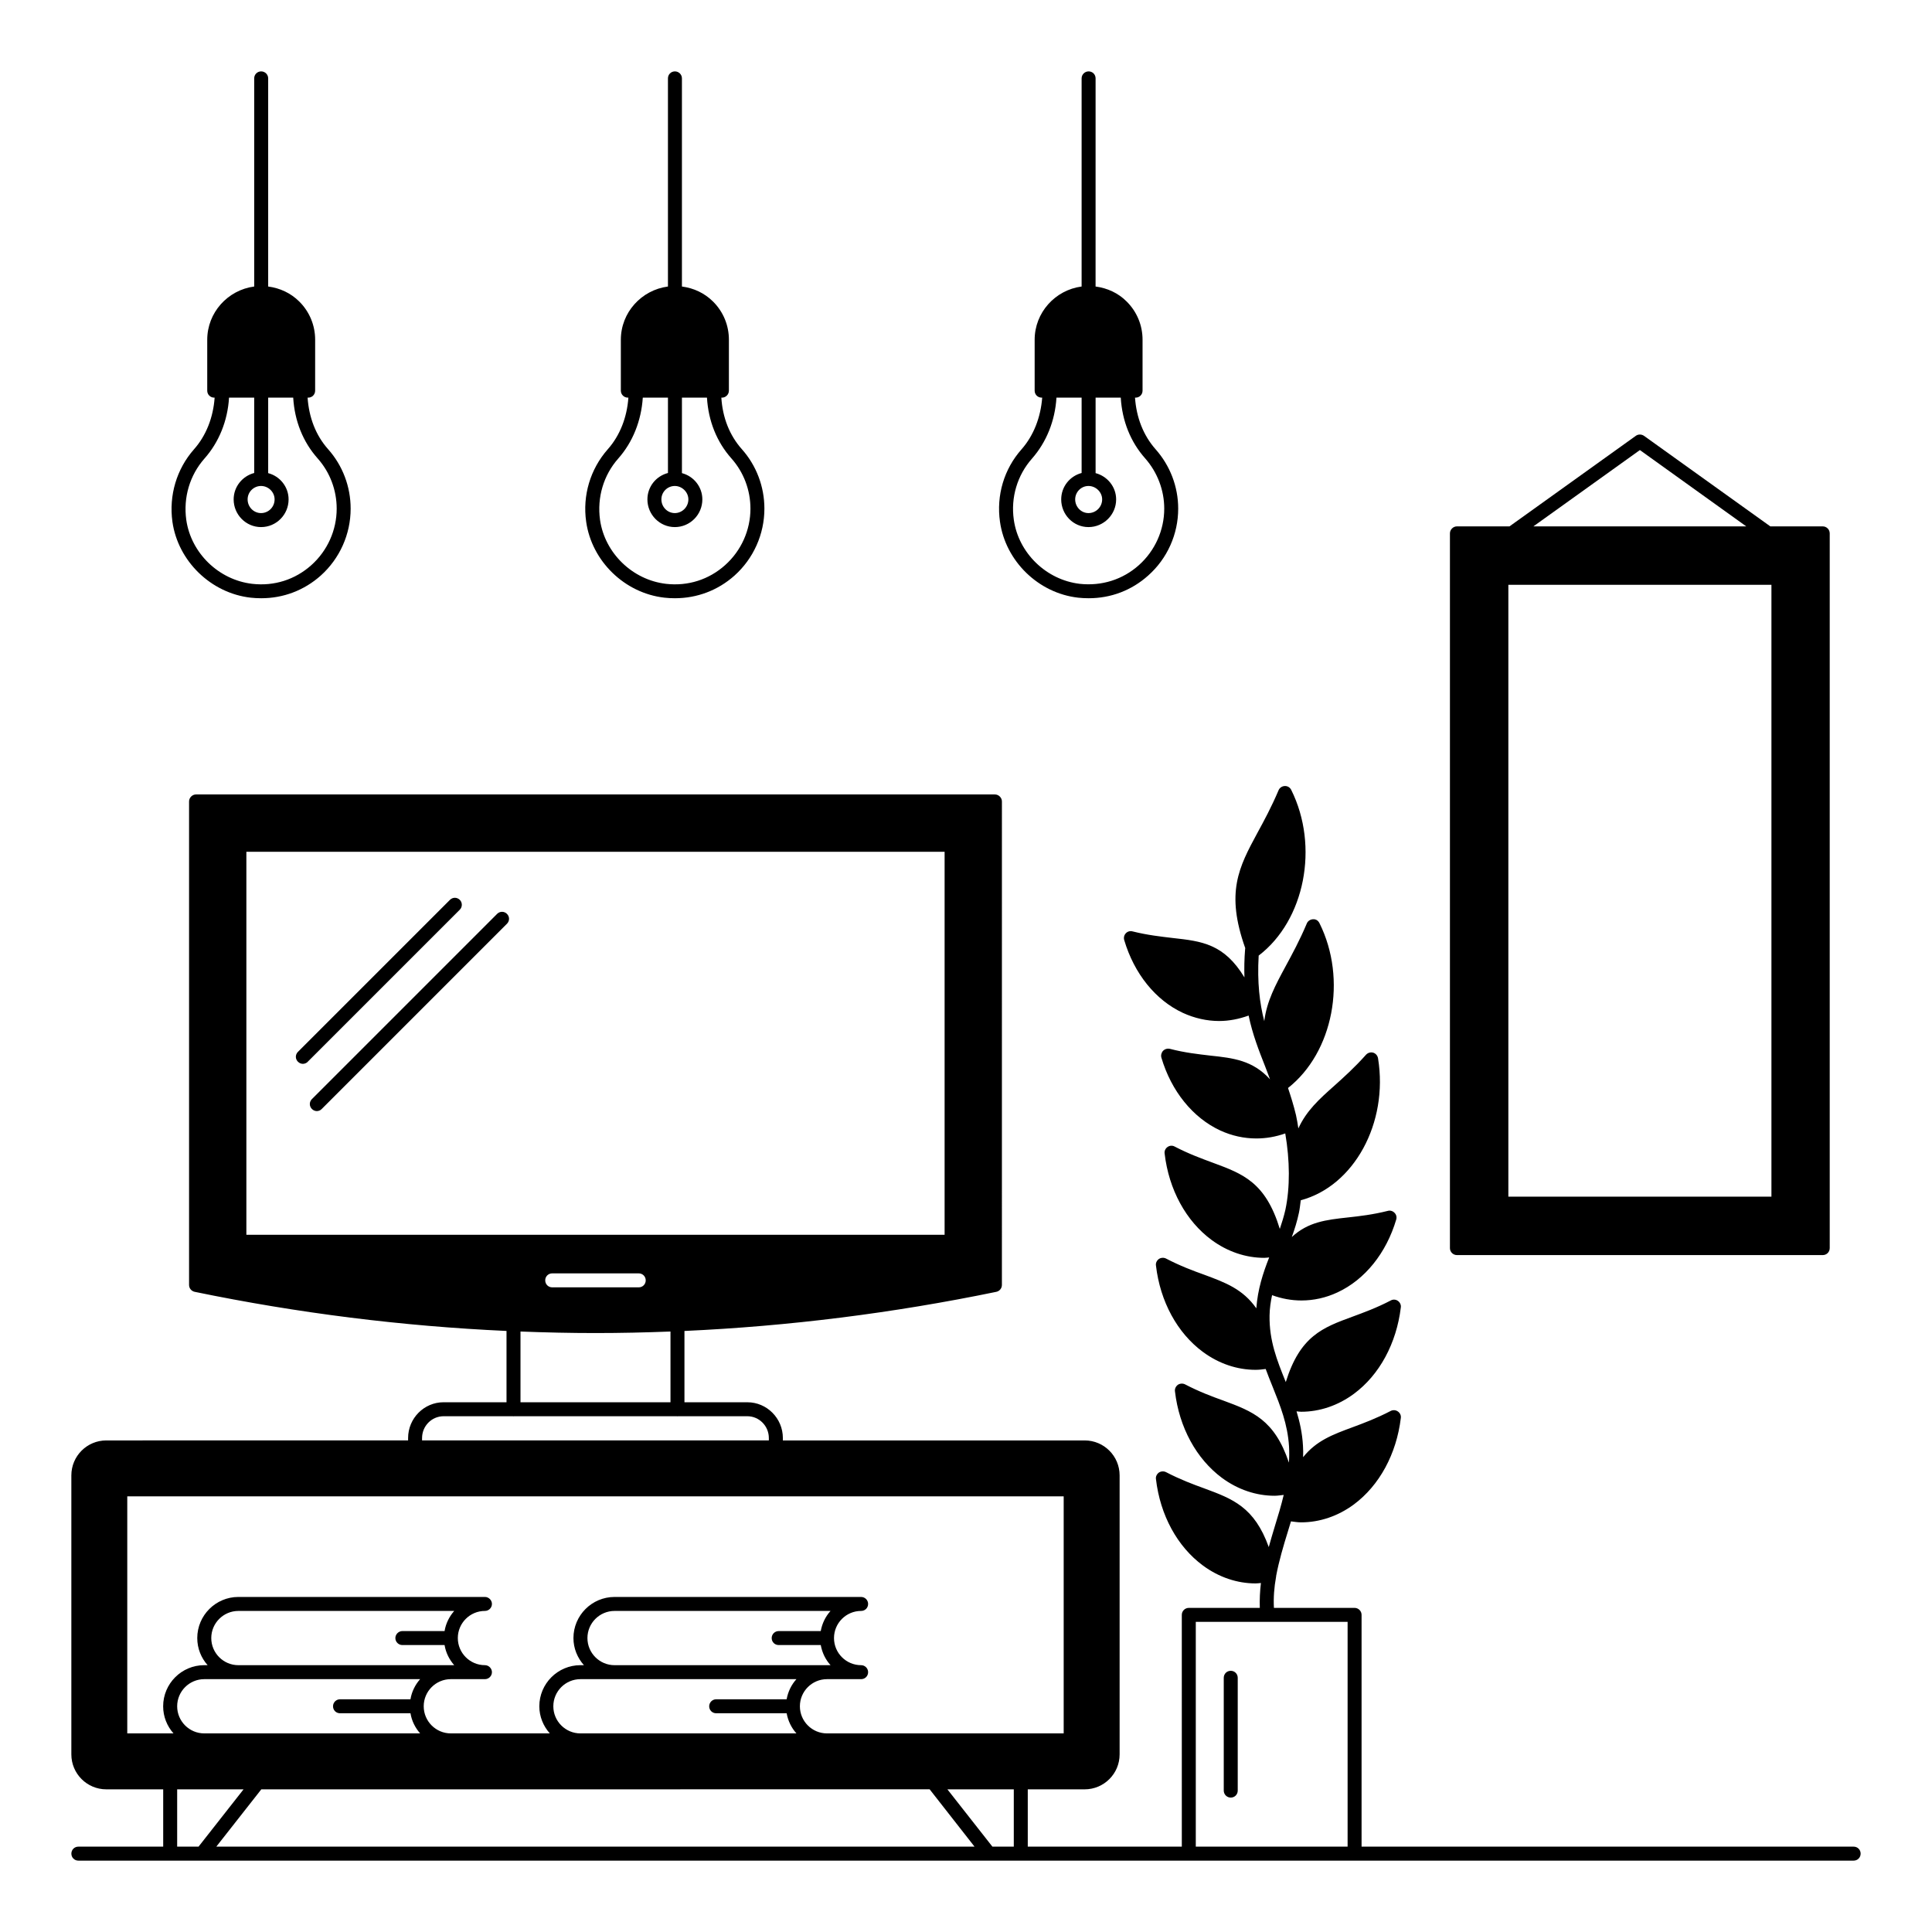<?xml version="1.0" encoding="UTF-8"?>
<!-- Uploaded to: ICON Repo, www.iconrepo.com, Generator: ICON Repo Mixer Tools -->
<svg fill="#000000" width="800px" height="800px" version="1.1" viewBox="144 144 512 512" xmlns="http://www.w3.org/2000/svg">
 <g>
  <path d="m635.23 633.38h-130.4v-61.422c0-1.039-0.852-1.852-1.852-1.852h-21.375c-0.148-2.777 0.074-5.484 0.555-8.148 0.035-0.109 0.035-0.223 0.035-0.332 0.742-3.926 1.891-7.852 3.148-11.891 0.258-0.816 0.52-1.703 0.777-2.555 0.891 0.109 1.777 0.258 2.703 0.258 4.891 0 9.742-1.629 13.965-4.742 6.777-5.039 11.297-13.375 12.445-22.895 0.109-0.703-0.223-1.371-0.777-1.742-0.555-0.406-1.297-0.445-1.891-0.148-3.777 1.965-7.148 3.223-10.148 4.336-5.223 1.926-9.594 3.555-13.078 7.926 0.035-1 0.035-2-0.035-3.039-0.184-3.336-0.852-6.297-1.703-9.113 0.406 0.035 0.816 0.109 1.223 0.109 4.891 0 9.742-1.629 13.965-4.742 6.777-5 11.297-13.375 12.445-22.895 0.109-0.668-0.223-1.371-0.777-1.742-0.555-0.406-1.297-0.445-1.891-0.109-3.777 1.965-7.148 3.188-10.148 4.297-7.891 2.891-13.891 5.113-17.672 17.336 0-0.035-0.035-0.074-0.035-0.109-2.258-5.594-4.371-10.816-4.262-17.559 0.035-1.891 0.297-3.668 0.668-5.371 2.519 0.926 5.148 1.406 7.781 1.406 3.223 0 6.484-0.703 9.559-2.148 7.262-3.371 12.93-10.41 15.559-19.301 0.184-0.629 0.035-1.297-0.445-1.777-0.445-0.48-1.148-0.703-1.777-0.52-4 1-7.484 1.406-10.594 1.742-5.777 0.629-10.52 1.184-14.855 5.188 0.742-2.039 1.406-4.148 1.891-6.445 0.223-1.039 0.332-2.188 0.48-3.297 14.078-3.742 23.266-20.449 20.484-37.602-0.109-0.703-0.594-1.297-1.297-1.52-0.703-0.184-1.406 0.035-1.891 0.555-3.039 3.406-5.891 5.965-8.41 8.223-4 3.555-7.371 6.594-9.52 11.297-0.184-1.184-0.371-2.371-0.629-3.519-0.629-2.629-1.371-4.965-2.113-7.188 11.965-9.41 15.742-28.82 8.336-43.676-0.332-0.668-0.926-1.113-1.742-1.039-0.703 0.035-1.371 0.48-1.629 1.148-1.891 4.484-3.852 8.074-5.594 11.297-2.703 5-5 9.262-5.668 14.559-1.223-4.777-1.891-10.223-1.48-17.375 12.227-9.336 16.078-28.934 8.633-43.898-0.332-0.668-0.965-1.074-1.742-1.039-0.703 0.035-1.371 0.48-1.629 1.148-1.891 4.445-3.852 8.074-5.594 11.262-4.926 9.113-8.484 15.781-3.223 30.562 0 0.074-0.035 0.109-0.035 0.184-0.223 2.742-0.258 5.223-0.184 7.559-5.41-8.93-11.336-9.594-19.043-10.445-3.074-0.371-6.594-0.742-10.594-1.742-0.629-0.184-1.332 0-1.777 0.48-0.48 0.48-0.629 1.184-0.445 1.816 2.629 8.891 8.297 15.93 15.559 19.301 3.074 1.406 6.336 2.148 9.594 2.148 2.629 0 5.262-0.52 7.816-1.445 1.039 5 2.703 9.223 4.41 13.559 0.406 1.113 0.852 2.188 1.258 3.336-4.594-5.039-9.668-5.629-15.93-6.297-3.113-0.371-6.633-0.742-10.594-1.777-0.668-0.148-1.332 0.035-1.816 0.52-0.445 0.48-0.629 1.184-0.445 1.816 2.629 8.891 8.336 15.93 15.598 19.301 3.074 1.406 6.297 2.113 9.559 2.113 2.594 0 5.148-0.445 7.668-1.332 1.223 7.113 1.297 14.301 0.035 20.227-0.406 1.777-0.926 3.445-1.48 5.074-3.777-12.371-9.781-14.594-17.707-17.523-3-1.113-6.371-2.332-10.148-4.297-0.594-0.332-1.332-0.297-1.891 0.109-0.555 0.371-0.891 1.074-0.777 1.742 1.113 9.559 5.668 17.895 12.445 22.895 4.223 3.113 9.074 4.742 13.965 4.742 0.445 0 0.852-0.074 1.297-0.109-1.629 4.113-3.039 8.445-3.406 13.484-3.594-5.113-8.188-6.816-13.781-8.891-3-1.074-6.371-2.332-10.148-4.297-0.594-0.297-1.332-0.258-1.891 0.109-0.555 0.406-0.891 1.074-0.777 1.742 1.113 9.559 5.668 17.895 12.445 22.895 4.223 3.113 9.074 4.742 13.965 4.742 0.891 0 1.777-0.109 2.668-0.223 0.594 1.629 1.223 3.188 1.852 4.742 2.039 5.074 3.965 9.855 4.336 15.816 0.074 1.445 0.074 2.852-0.035 4.262-3.816-11.41-9.668-13.594-17.375-16.449-3-1.074-6.371-2.332-10.148-4.297-0.594-0.297-1.332-0.258-1.891 0.109-0.555 0.406-0.891 1.074-0.777 1.777 1.113 9.52 5.668 17.855 12.445 22.895 4.223 3.113 9.074 4.742 13.965 4.742 0.816 0 1.629-0.148 2.406-0.223-0.668 2.816-1.52 5.629-2.406 8.484-0.52 1.777-1.074 3.519-1.555 5.336-3.816-10.633-9.594-12.781-17.113-15.559-2.965-1.074-6.336-2.332-10.113-4.297-0.594-0.297-1.332-0.258-1.891 0.109-0.555 0.406-0.891 1.074-0.777 1.742 1.113 9.559 5.668 17.895 12.445 22.895 4.223 3.113 9.074 4.742 13.965 4.742 0.48 0 0.965-0.074 1.406-0.109-0.258 2.148-0.371 4.371-0.297 6.594h-18.82c-1 0-1.852 0.816-1.852 1.852l0.004 61.422h-40.824v-15.188h15.078c5.113 0 9.262-4.148 9.262-9.262v-73.941c0-5.113-4.148-9.262-9.262-9.262h-79.98v-0.629c0-5.223-4.223-9.484-9.41-9.484h-16.672v-18.895c27.598-1.258 55.195-4.703 82.648-10.371 0.852-0.184 1.48-0.926 1.48-1.816l0.004-128.14c0-1-0.852-1.852-1.852-1.852l-211.71-0.004c-1 0-1.852 0.852-1.852 1.852v128.14c0 0.891 0.629 1.629 1.48 1.816 27.449 5.668 55.047 9.113 82.648 10.371v18.895h-16.672c-5.188 0-9.41 4.262-9.41 9.484v0.629l-79.98 0.004c-5.113 0-9.262 4.148-9.262 9.262v73.941c0 5.113 4.148 9.262 9.262 9.262h15.078v15.188h-22.484c-1.039 0-1.852 0.816-1.852 1.852 0 1.039 0.816 1.852 1.852 1.852h470.47c1.039 0 1.852-0.816 1.852-1.852 0-1.039-0.816-1.852-1.852-1.852zm-425.94-162.15v-101.5h185.04v101.5zm92.5 26.043c6.633 0 13.262-0.148 19.895-0.406v18.746h-39.75v-18.746c6.629 0.258 13.262 0.406 19.855 0.406zm-13.301-13.965c0-1.039 0.816-1.852 1.852-1.852h22.93c1.039 0 1.852 0.816 1.852 1.852 0 1.039-0.816 1.852-1.852 1.852h-22.926c-1.039 0-1.855-0.816-1.855-1.852zm-32.637 41.785c0-3.188 2.555-5.777 5.703-5.777h18.449c0.035 0 0.035 0.035 0.074 0.035 0.035 0 0.074-0.035 0.109-0.035h43.23c0.035 0 0.074 0.035 0.109 0.035s0.035-0.035 0.074-0.035h18.449c3.148 0 5.703 2.594 5.703 5.777v0.629l-91.902 0.004zm-65.863 78.277h-12.262v-62.828h248.16v62.828h-62.719c-3.965 0-7.188-3.223-7.188-7.188s3.223-7.188 7.188-7.188h9.039c1.039 0 1.852-0.816 1.852-1.852 0-1-0.816-1.852-1.852-1.852-3.965 0-7.188-3.223-7.188-7.188s3.223-7.188 7.188-7.188c1.039 0 1.852-0.816 1.852-1.852 0-1-0.816-1.852-1.852-1.852h-65.348c-6 0-10.891 4.891-10.891 10.891 0 2.777 1.074 5.262 2.777 7.188h-0.926c-6 0-10.891 4.891-10.891 10.891 0 2.777 1.074 5.262 2.777 7.188h-26.227c-3.965 0-7.188-3.223-7.188-7.188s3.223-7.188 7.188-7.188h9.039c1 0 1.852-0.816 1.852-1.852 0-1-0.852-1.852-1.852-1.852-3.965 0-7.188-3.223-7.188-7.188s3.223-7.188 7.188-7.188c1 0 1.852-0.816 1.852-1.852 0-1-0.852-1.852-1.852-1.852h-65.348c-6 0-10.891 4.891-10.891 10.891 0 2.777 1.039 5.262 2.742 7.188h-0.891c-6 0-10.891 4.891-10.891 10.891 0 2.777 1.039 5.262 2.742 7.188zm143.81-5.336h18.672c0.371 2.039 1.258 3.852 2.594 5.336h-57.238c-3.965 0-7.188-3.223-7.188-7.188s3.223-7.188 7.188-7.188h57.234c-1.332 1.48-2.223 3.297-2.594 5.336h-18.672c-1.039 0-1.852 0.852-1.852 1.852 0 1.039 0.816 1.852 1.855 1.852zm-26.934-12.742c-3.965 0-7.188-3.223-7.188-7.188s3.223-7.188 7.188-7.188h57.234c-1.332 1.48-2.223 3.297-2.594 5.336h-11.148c-1.039 0-1.852 0.852-1.852 1.852 0 1.039 0.816 1.852 1.852 1.852h11.152c0.371 2.039 1.258 3.852 2.594 5.336zm-72.754 12.742h18.672c0.332 2.039 1.258 3.852 2.555 5.336h-57.199c-3.965 0-7.188-3.223-7.188-7.188s3.223-7.188 7.188-7.188h57.195c-1.297 1.48-2.223 3.297-2.555 5.336h-18.672c-1.039 0-1.852 0.852-1.852 1.852 0 1.039 0.816 1.852 1.855 1.852zm-26.934-12.742c-3.965 0-7.188-3.223-7.188-7.188s3.223-7.188 7.188-7.188h57.195c-1.297 1.48-2.223 3.297-2.555 5.336h-11.188c-1 0-1.852 0.852-1.852 1.852 0 1.039 0.852 1.852 1.852 1.852h11.188c0.332 2.039 1.258 3.852 2.555 5.336zm-16.227 48.086v-15.188h17.598l-11.93 15.188zm10.375 0 11.93-15.188 177.11-0.004 11.891 15.188zm211.34 0h-5.668l-11.93-15.188h17.598zm88.465 0h-40.234v-59.566l40.234-0.004z"/>
  <path d="m275.75 386.18-49.086 49.086c-0.742 0.742-0.742 1.891 0 2.629 0.371 0.371 0.852 0.555 1.297 0.555 0.445 0 0.965-0.184 1.297-0.555l49.086-49.086c0.742-0.742 0.742-1.891 0-2.629-0.742-0.738-1.891-0.703-2.594 0z"/>
  <path d="m265.86 382.48c-0.742-0.742-1.891-0.742-2.629 0l-40.27 40.266c-0.742 0.742-0.742 1.891 0 2.629 0.371 0.371 0.852 0.555 1.297 0.555 0.445 0 0.965-0.184 1.297-0.555l40.305-40.305c0.703-0.699 0.703-1.887 0-2.59z"/>
  <path d="m470.16 620.38c1.039 0 1.852-0.816 1.852-1.852v-29.895c0-1.039-0.816-1.852-1.852-1.852-1.039 0-1.852 0.816-1.852 1.852v29.895c0 1.035 0.852 1.852 1.852 1.852z"/>
  <path d="m530.1 476.61h96.945c1.039 0 1.852-0.816 1.852-1.852v-189.41c0-1-0.816-1.852-1.852-1.852h-13.891l-33.488-24.004c-0.668-0.445-1.52-0.445-2.148 0l-33.488 24.004h-13.93c-1 0-1.852 0.852-1.852 1.852v189.41c-0.004 1.039 0.852 1.852 1.852 1.852zm48.488-213.34 28.191 20.227h-56.418zm-34.859 35.711h69.719v162.14h-69.719z"/>
  <path d="m429.71 302.39c0.965 0.109 1.891 0.148 2.816 0.148 5.852 0 11.371-2.074 15.781-6.039 5.039-4.484 7.926-10.93 7.926-17.707 0-5.816-2.148-11.41-6-15.742-3.262-3.703-5.074-8.41-5.445-13.668h0.148c1.039 0 1.852-0.816 1.852-1.852v-13.488c0-3.816-1.48-7.41-4.188-10.113-2.223-2.258-5.148-3.594-8.262-4l0.004-55.16c0-1.039-0.816-1.852-1.852-1.852-1 0-1.852 0.816-1.852 1.852v55.16c-7 0.926-12.445 6.891-12.445 14.113v13.484c0 1.039 0.816 1.852 1.852 1.852h0.148c-0.406 5.223-2.258 10.039-5.484 13.707-4.629 5.223-6.707 12.188-5.703 19.188 1.477 10.445 10.184 18.93 20.703 20.117zm2.742-29.602c1.965 0 3.629 1.629 3.629 3.555 0 2-1.629 3.629-3.629 3.629-1.926 0-3.519-1.629-3.519-3.629 0-1.961 1.594-3.555 3.519-3.555zm-14.965-7.258c3.816-4.336 6.113-10.004 6.484-16.152h6.668v19.969c-3.113 0.816-5.41 3.629-5.41 7 0 4.039 3.223 7.336 7.223 7.336 4.039 0 7.336-3.297 7.336-7.336 0-3.336-2.332-6.148-5.445-6.965v-20.004h6.668c0.371 6.188 2.594 11.742 6.484 16.113 3.223 3.668 5.039 8.41 5.039 13.301 0 5.703-2.445 11.152-6.707 14.965-4.297 3.852-9.891 5.594-15.672 4.965-8.891-1.039-16.227-8.148-17.484-16.965-0.852-5.93 0.926-11.82 4.816-16.227z"/>
  <path d="m210.44 302.39c0.926 0.109 1.891 0.148 2.816 0.148 5.816 0 11.336-2.074 15.742-6 5.039-4.519 7.926-10.965 7.926-17.746 0-5.816-2.113-11.41-5.965-15.742-3.297-3.703-5.074-8.41-5.445-13.668h0.148c1.039 0 1.852-0.816 1.852-1.852l0.004-13.488c0-3.816-1.48-7.41-4.188-10.113-2.258-2.258-5.148-3.594-8.262-4v-55.16c0-1.039-0.852-1.852-1.852-1.852-1.039 0-1.852 0.816-1.852 1.852v55.16c-7 0.926-12.445 6.891-12.445 14.113v13.484c0 1.039 0.816 1.852 1.852 1.852h0.109c-0.371 5.223-2.223 10.039-5.484 13.707-4.594 5.223-6.668 12.188-5.703 19.188 1.48 10.445 10.223 18.93 20.746 20.117zm2.738-29.602c1.965 0 3.594 1.629 3.594 3.555 0 2-1.594 3.629-3.594 3.629-1.965 0-3.555-1.629-3.555-3.629 0-1.961 1.594-3.555 3.555-3.555zm-15-7.258c3.852-4.336 6.148-10.004 6.519-16.152h6.668v19.969c-3.113 0.816-5.445 3.629-5.445 7 0 4.039 3.262 7.336 7.262 7.336 4.039 0 7.297-3.297 7.297-7.336 0-3.336-2.297-6.148-5.41-6.965v-20.004h6.633c0.371 6.188 2.594 11.742 6.484 16.113 3.262 3.668 5.039 8.41 5.039 13.301 0 5.703-2.445 11.152-6.707 14.965-4.297 3.852-9.855 5.629-15.672 4.965-8.891-1.039-16.227-8.148-17.484-16.965-0.816-5.93 0.926-11.82 4.816-16.227z"/>
  <path d="m320.09 302.39c0.926 0.109 1.852 0.148 2.777 0.148 5.852 0 11.371-2.074 15.781-6 5.039-4.519 7.926-10.965 7.926-17.746 0-5.816-2.113-11.41-5.965-15.742-3.297-3.703-5.113-8.41-5.445-13.668h0.148c1 0 1.852-0.816 1.852-1.852l0.004-13.488c0-3.816-1.48-7.41-4.188-10.113-2.258-2.258-5.148-3.594-8.262-4v-55.16c0-1.039-0.852-1.852-1.852-1.852-1.039 0-1.852 0.816-1.852 1.852v55.16c-7.039 0.926-12.484 6.891-12.484 14.113v13.484c0 1.039 0.852 1.852 1.852 1.852h0.148c-0.371 5.223-2.223 10.039-5.484 13.707-4.594 5.223-6.707 12.188-5.703 19.188 1.48 10.445 10.188 18.93 20.746 20.117zm2.742-29.602c1.926 0 3.594 1.629 3.594 3.555 0 2-1.629 3.629-3.594 3.629-1.965 0-3.555-1.629-3.555-3.629-0.004-1.961 1.59-3.555 3.555-3.555zm-15.004-7.258c3.852-4.336 6.113-10.004 6.519-16.152h6.668v19.969c-3.148 0.816-5.445 3.629-5.445 7 0 4.039 3.262 7.336 7.262 7.336 4.039 0 7.297-3.297 7.297-7.336 0-3.336-2.297-6.148-5.41-6.965v-20.004h6.633c0.371 6.188 2.594 11.742 6.484 16.113 3.262 3.668 5.039 8.41 5.039 13.301 0 5.703-2.445 11.152-6.707 14.965-4.297 3.852-9.855 5.629-15.672 4.965-8.891-1.039-16.227-8.148-17.484-16.965-0.816-5.93 0.926-11.82 4.816-16.227z"/>
 </g>
</svg>